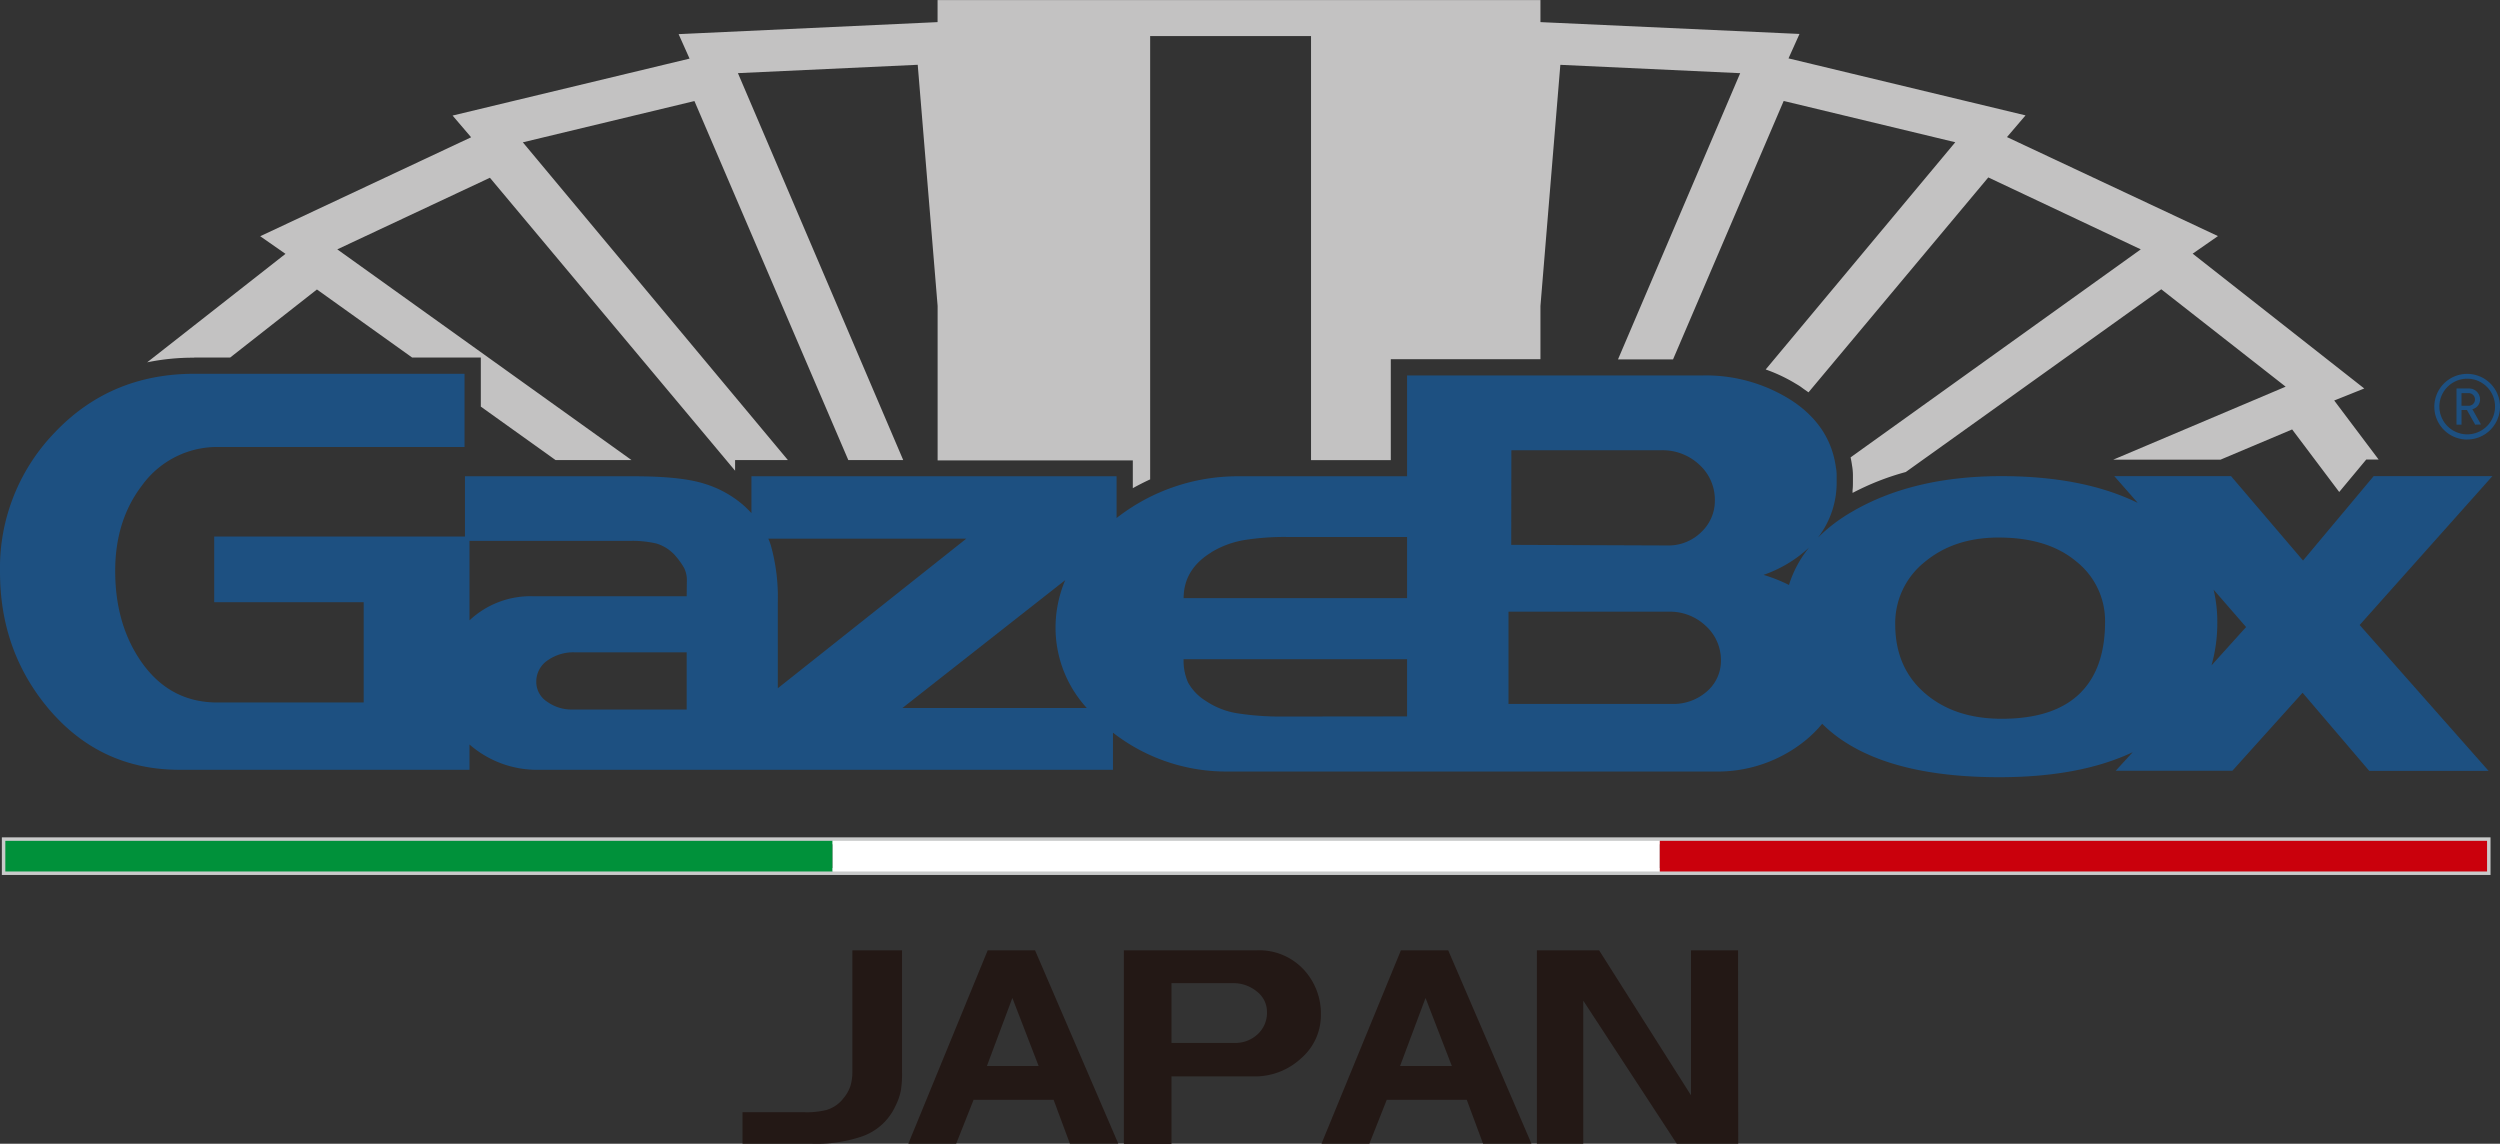 <?xml version="1.0" encoding="UTF-8"?> <svg xmlns="http://www.w3.org/2000/svg" id="レイヤー_1" data-name="レイヤー 1" viewBox="0 0 539.08 246.63"><rect x="0" y="0" width="539.08" height="246.63" fill="#333333" stroke="none"/><defs><style>.cls-1{fill:#c3c2c2;}.cls-2{fill:#1d5081;}.cls-3{fill:#231815;}.cls-4{fill:none;stroke:#c9caca;stroke-miterlimit:10;stroke-width:1.5px;}.cls-5{fill:#00913a;}.cls-6{fill:#fff;}.cls-7{fill:#ca000c;}</style></defs><g id="GazeBox_JAPAN" data-name="GazeBox JAPAN"><path class="cls-1" d="M208.38,194.32h7.75l18.7-14.67,20.52,14.67h14.82v10.59l16.11,11.52h16.38L239.22,171l32.91-15.44L325,218.73v-2.3h11.38l-57.15-68.51,37-8.9,33.18,77.41h11.84L325.61,133l38.77-1.8,4.29,52v33.3h42.09v6c1.23-.69,2.48-1.32,3.74-1.9V125h34.69v91.45h17.2V194.69h32.27V183.21l4.29-52,38.78,1.8-26.35,61.72h11.87L551.11,139l37,8.9-40.88,49a34.4,34.4,0,0,1,6.29,2.95c.48.29,1,.58,1.42.9s1,.71,1.52,1.08l38.77-46.34L628.11,171l-62.57,44.85c.12.57.23,1.16.31,1.75a12.24,12.24,0,0,1,.19,2V221c0,.66,0,1.3-.08,1.93,0,.2,0,.4,0,.59a56.22,56.22,0,0,1,11.48-4.51l55.09-39.4,26.82,21-37.18,15.74h23.13l15.45-6.52,10.15,13.49,5.83-7h2.67l-9.58-12.73L676.3,201l-37-29.07,5.45-3.79-45.49-21.35,4-4.68-51.11-12.29,2.37-5.27L498.66,122v-4.76h-130V122l-55.84,2.59,2.36,5.28-51.1,12.28,4,4.68-45.48,21.34,5.45,3.8-29.83,23.39a49,49,0,0,1,10.12-1" transform="translate(-166.49 -117.23)"></path><path class="cls-2" d="M643.36,260.71a33.49,33.49,0,0,0,1.25-9.32,30.26,30.26,0,0,0-.79-7l7,8.05Zm-28.1,5.76q-5.62,5.76-17.15,5.75-10.17,0-16.55-5.51t-6.4-14.83a16.86,16.86,0,0,1,6.3-13.42c4.24-3.55,9.56-5.32,16-5.32q10.62,0,16.79,5.2a16.34,16.34,0,0,1,6.16,12.93q0,9.93-5.16,15.2m-58.65-31.19a24.08,24.08,0,0,0-4.35,8.09,34.13,34.13,0,0,0-5.49-2.18,27.53,27.53,0,0,0,9.84-5.91m-22,31a10.9,10.9,0,0,1-7.66,2.74H491.77V249.13H526.2a11.22,11.22,0,0,1,8.17,3.12,9.94,9.94,0,0,1,3.21,7.39,8.7,8.7,0,0,1-3,6.66m-91.31,5.44a60.49,60.49,0,0,1-9.83-.68,16.82,16.82,0,0,1-6.94-2.69,10.82,10.82,0,0,1-3.84-4,11.65,11.65,0,0,1-.95-5H469.9v12.34Zm-15.59-35.42a20.16,20.16,0,0,1,7.08-2.63,54.72,54.72,0,0,1,9.29-.67H469.9v13.19H421.72c0-4.15,2-7.46,6-9.89m64.67-22H524.6a11.58,11.58,0,0,1,8.38,3.17,10.2,10.2,0,0,1,3.29,7.58,9.28,9.28,0,0,1-2.93,6.9,10.11,10.11,0,0,1-7.43,2.88l-33.55-.13ZM361.08,269.9l35.11-27.58a26.23,26.23,0,0,0-2.09,10.36,25.63,25.63,0,0,0,6.74,17.22ZM332.7,234.81c-.15-.48-.34-1-.54-1.43h42.7l-40.65,32.26V247a41.41,41.41,0,0,0-1.51-12.2m-18.14,11H281.4a19.18,19.18,0,0,0-13.67,5.2V233.86h34.5a23.22,23.22,0,0,1,5.76.56,8.82,8.82,0,0,1,4,2.5,16.33,16.33,0,0,1,2,2.75,5.89,5.89,0,0,1,.61,2.74Zm0,24.43H289.83a9,9,0,0,1-5.36-1.69,5.06,5.06,0,0,1-2.34-4.24,5.5,5.5,0,0,1,2.41-4.65,9.63,9.63,0,0,1,5.84-1.76h24.18Zm389.37-50.33h-25.6l-15.23,18.2-15.53-18.2H622.4l5.06,5.77q-11.78-5.76-29.35-5.77c-12.82,0-23.57,2.58-32.32,7.71a35.47,35.47,0,0,0-7.37,5.62c.06-.07.12-.13.17-.2a19.37,19.37,0,0,0,3.94-12v-1.47a8,8,0,0,0-.15-1.46c-.78-5.94-3.91-10.76-9.41-14.42a34.3,34.3,0,0,0-19.47-5.49H469.9v21.74H433.49a42.42,42.42,0,0,0-26.23,9v-9H328.52v7.94a25,25,0,0,0-1.87-1.83,23.23,23.23,0,0,0-8.52-4.58q-5-1.53-15-1.53H266.75v13H212.68v14.16h32.23v21.62H213.36q-10.49,0-16.65-9.14-5.39-8-5.38-19.26c0-7.22,1.93-13.37,5.78-18.4a20,20,0,0,1,16.78-8.29h52.77V197.83H208.38q-18.25,0-30.34,12.93a42,42,0,0,0-11.55,29.77q0,17.07,10.47,29.52,11.14,13.17,28.21,13.17h62.56v-5.46c.11.1.21.2.33.29a22.14,22.14,0,0,0,14.77,5.17H406.48v-8a39.79,39.79,0,0,0,25.14,8.37h104.5a30,30,0,0,0,19.69-6.71,25.94,25.94,0,0,0,3.6-3.58,29.76,29.76,0,0,0,5.29,4.17q11.71,7.35,32.92,7.35,17.34,0,28.75-5.39l-3.67,4h25.16L663,266.61l14.38,16.85h25.73L675.31,252Z" transform="translate(-166.49 -117.23)"></path><path class="cls-2" d="M698.71,202h-1.44v2.72h1.44a1.36,1.36,0,0,0,1.47-1.35,1.38,1.38,0,0,0-1.47-1.37m1.51,6.8-1.78-3.16h-1.17v3.16h-1.08V201h2.64a2.37,2.37,0,0,1,2.44,2.33,2.15,2.15,0,0,1-1.66,2.13l1.86,3.3Zm-1.72-9.91a6,6,0,1,0,6,6,6,6,0,0,0-6-6m0,13.12a7.08,7.08,0,1,1,7.07-7.08A7.08,7.08,0,0,1,698.5,212" transform="translate(-166.49 -117.23)"></path><path class="cls-3" d="M361,348.61a21.88,21.88,0,0,1-.27,3.84,13.11,13.11,0,0,1-1.17,3.31,12.38,12.38,0,0,1-7.28,6.55,30.61,30.61,0,0,1-10.68,1.55h-15v-6.8h13.37a17.6,17.6,0,0,0,4.72-.48,7.22,7.22,0,0,0,3.7-2.56,8.06,8.06,0,0,0,1.49-2.65,10.85,10.85,0,0,0,.41-3.13V322.15H361Z" transform="translate(-166.49 -117.23)"></path><path class="cls-3" d="M407.64,363.86H397.2l-3.52-9.48H376.43l-3.76,9.48H362.35l17.12-41.71h10.21Zm-17.19-16.77-5.66-14.67-5.49,14.67Z" transform="translate(-166.49 -117.23)"></path><path class="cls-3" d="M451.32,336a12.3,12.3,0,0,1-4.27,9.44,14.62,14.62,0,0,1-10.2,3.9H419.1v14.56H408.83V322.15h28.59A13.11,13.11,0,0,1,448,326.74,13.92,13.92,0,0,1,451.32,336Zm-11.63-.53a5.52,5.52,0,0,0-2.21-4.46,7.9,7.9,0,0,0-5.07-1.78H419.1v12.89h13.6a7,7,0,0,0,5-1.9A6.24,6.24,0,0,0,439.69,335.43Z" transform="translate(-166.49 -117.23)"></path><path class="cls-3" d="M496.73,363.86H486.29l-3.52-9.48H465.52l-3.75,9.48H451.44l17.13-41.71h10.2Zm-17.18-16.77-5.67-14.67-5.49,14.67Z" transform="translate(-166.49 -117.23)"></path><path class="cls-3" d="M541.31,363.86H528.06L507.89,333v30.85h-10V322.15h13.42l19.82,31.27V322.15h10.14Z" transform="translate(-166.49 -117.23)"></path><polygon class="cls-4" points="357.91 181.31 179.53 181.31 1.15 181.31 1.15 187.92 179.53 187.92 357.91 187.92 536.29 187.92 536.29 181.31 357.91 181.31"></polygon><rect class="cls-5" x="1.15" y="181.31" width="178.38" height="6.61"></rect><rect class="cls-6" x="179.53" y="181.31" width="178.38" height="6.61"></rect><rect class="cls-7" x="357.91" y="181.31" width="178.38" height="6.61"></rect></g></svg> 